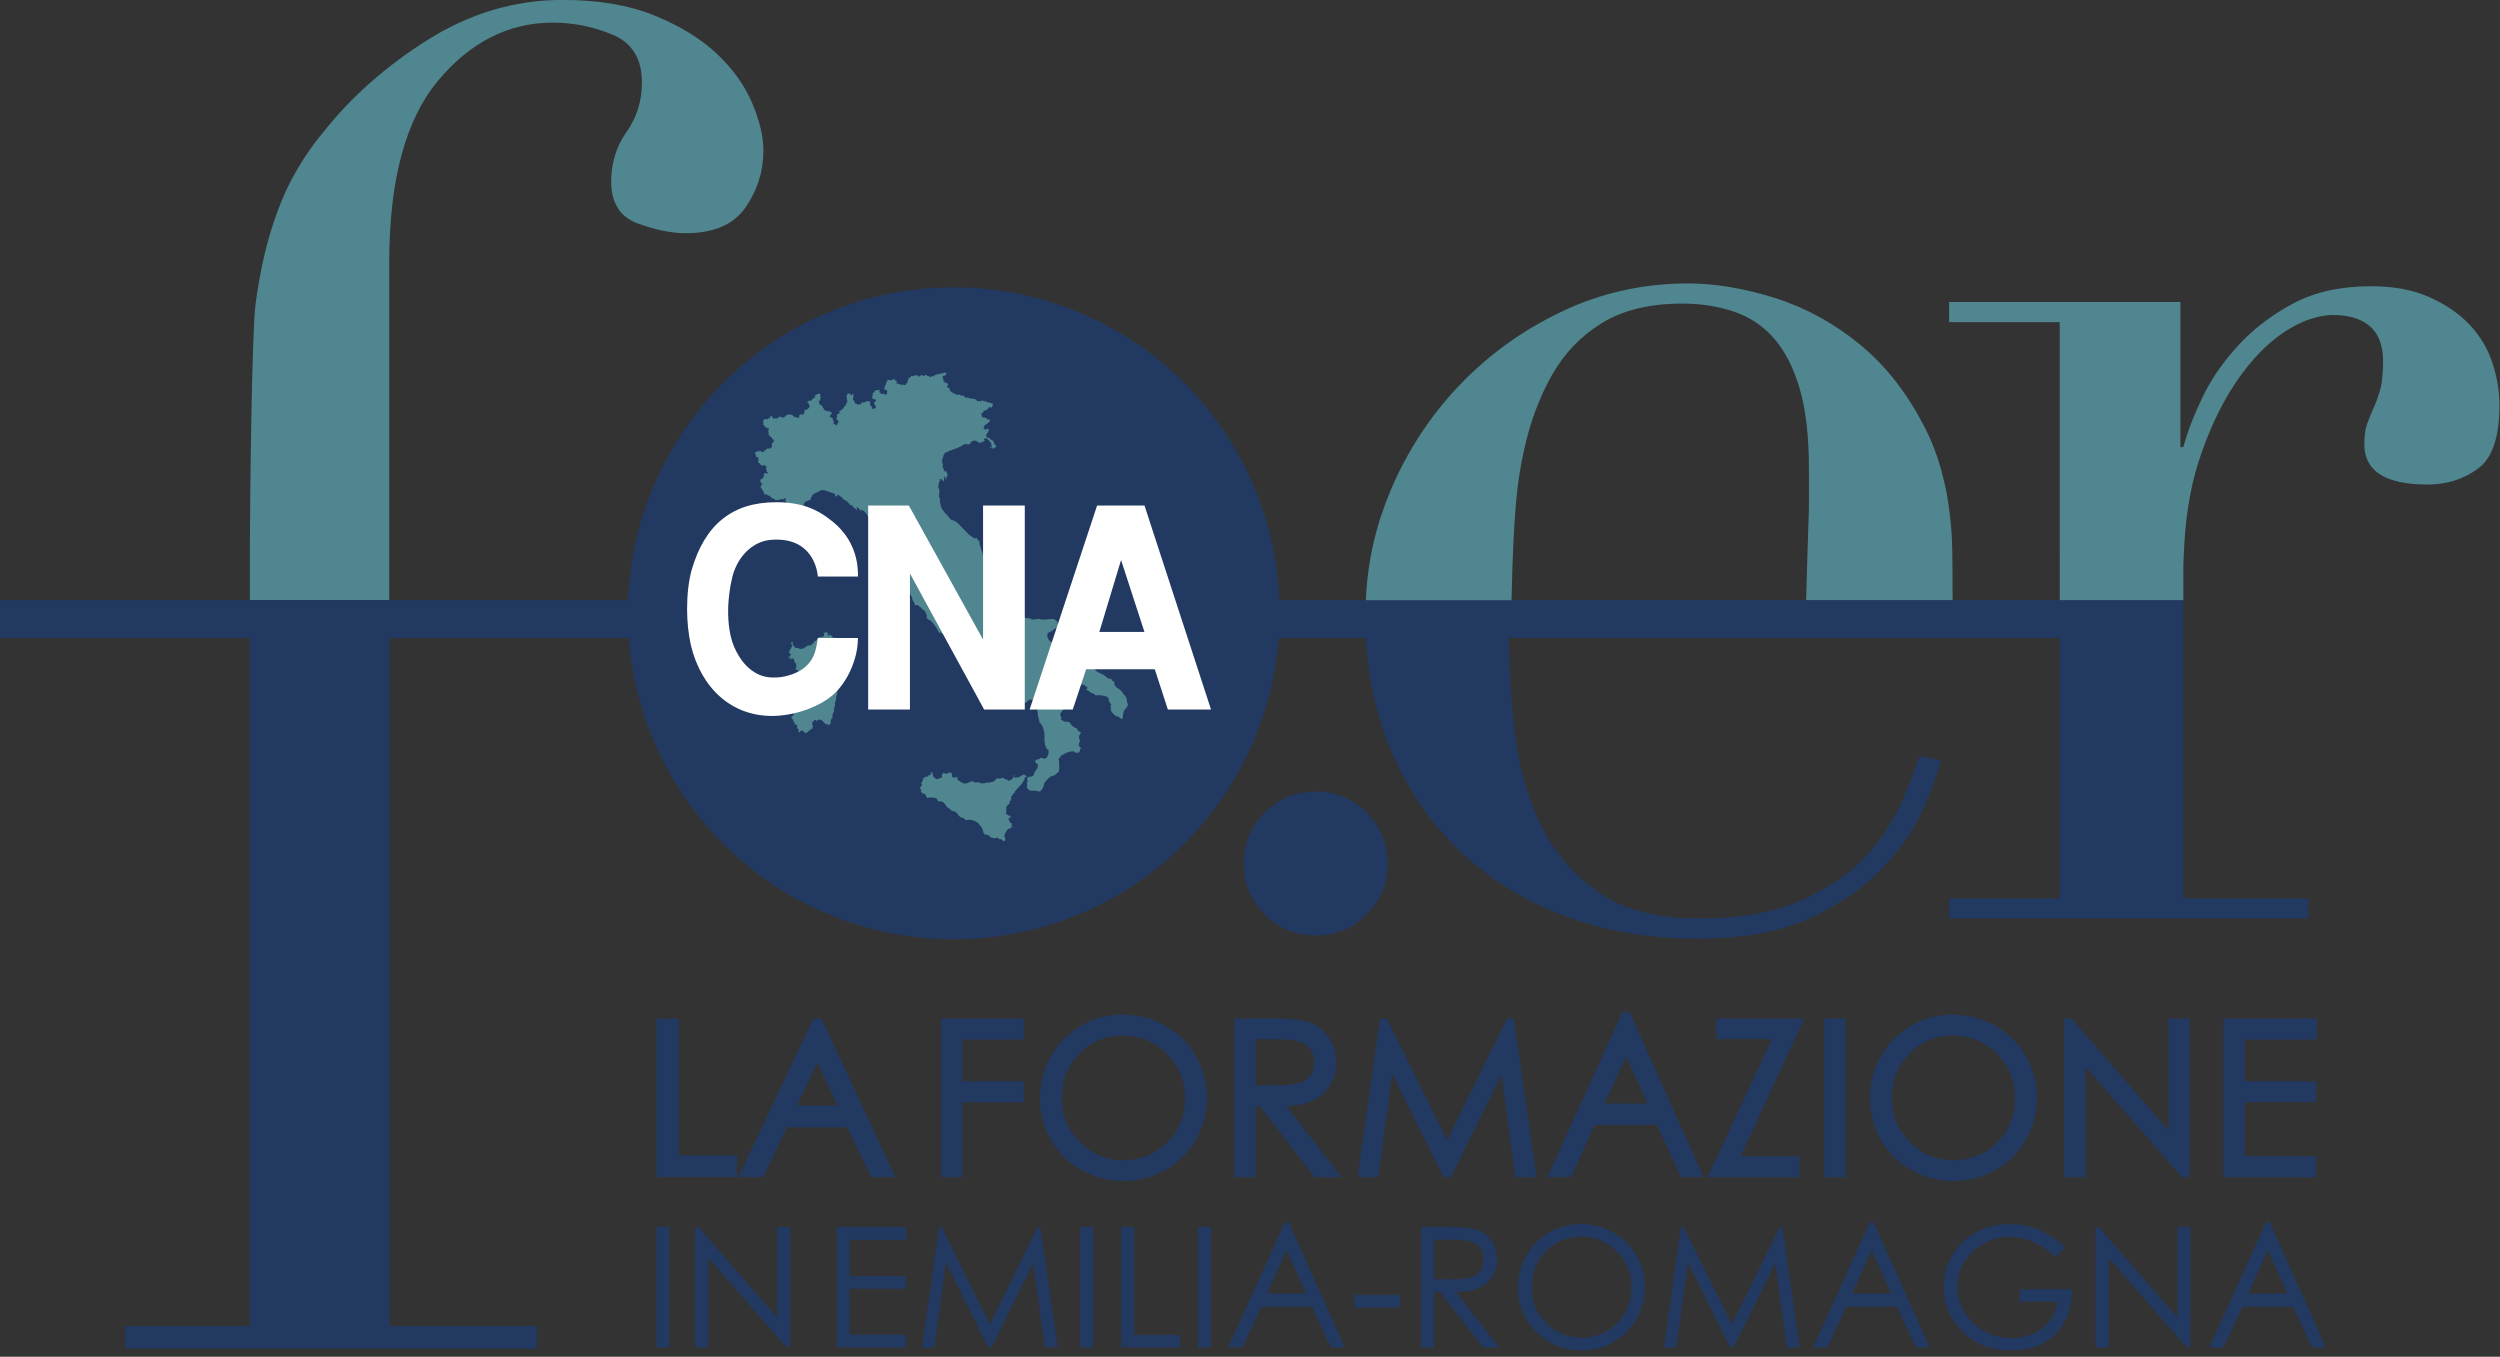 <svg width="328" height="178" viewBox="0 0 328 178" fill="none" xmlns="http://www.w3.org/2000/svg">
<rect x="0" y="0" width="328" height="178" fill="#333333" stroke="none"/>
<g clip-path="url(#clip0_1028_9798)">
<path d="M167.847 78.741C166.938 55.926 148.166 37.7 125.125 37.7C102.085 37.7 83.313 55.926 82.404 78.741H0V83.711H32.799V173.968H16.434V176.947H70.421V173.968H51.077V83.711H82.499C84.162 105.817 102.604 123.229 125.134 123.229C147.664 123.229 166.106 105.808 167.769 83.711H179.198C179.493 88.88 180.523 93.643 182.298 97.989C184.437 103.202 187.45 107.695 191.346 111.471C195.243 115.237 199.858 118.129 205.2 120.138C210.542 122.147 216.352 123.151 222.638 123.151C228.924 123.151 234.042 122.173 237.999 120.233C241.956 118.285 245.099 116.025 247.419 113.445C249.74 110.873 251.437 108.293 252.51 105.713C253.575 103.141 254.303 101.158 254.675 99.773L251.844 99.21C251.341 100.717 250.588 102.665 249.584 105.055C248.579 107.444 247.038 109.799 244.969 112.12C242.899 114.449 240.068 116.423 236.483 118.06C232.899 119.696 228.344 120.51 222.82 120.51C217.296 120.51 212.863 119.315 209.529 116.925C206.196 114.536 203.685 111.523 201.988 107.877C200.291 104.232 199.191 100.145 198.689 95.625C198.23 91.495 197.987 87.53 197.953 83.703H270.243V117.861H255.731V120.501H302.851V117.861H286.452V78.724H167.847V78.741Z" fill="#223962"/>
<path d="M172.618 122.726C175.224 122.726 177.458 121.817 179.302 119.973C181.146 118.129 182.056 115.903 182.056 113.289C182.056 110.674 181.146 108.448 179.302 106.604C177.458 104.76 175.233 103.851 172.618 103.851C170.003 103.851 167.778 104.76 165.933 106.604C164.089 108.448 163.18 110.674 163.18 113.289C163.18 115.903 164.089 118.129 165.933 119.973C167.778 121.817 170.003 122.726 172.618 122.726Z" fill="#223962"/>
<path d="M109.774 176.782H118.831V175.102H111.471V169.085H118.831V167.422H111.471V162.669H118.891V160.98H109.774V176.782Z" fill="#223962"/>
<path d="M136.494 160.98H136.157L129.871 173.76L123.558 161.023L123.541 160.98H123.203L120.97 176.713L120.952 176.782H122.597L124.104 165.63L129.611 176.747L129.628 176.782H130.104L135.568 165.716L137.083 176.782H138.763L136.503 161.041L136.494 160.98Z" fill="#223962"/>
<path d="M143.422 160.98H141.716V176.782H143.422V160.98Z" fill="#223962"/>
<path d="M148.807 160.98H147.084V176.782H154.833V175.146H148.807V160.98Z" fill="#223962"/>
<path d="M158.877 160.98H157.171V176.782H158.877V160.98Z" fill="#223962"/>
<path d="M87.842 160.98H86.136V176.782H87.842V160.98Z" fill="#223962"/>
<path d="M169.06 160.348H168.583L161.128 176.782H163.016L165.458 171.44H172.142L174.592 176.748L174.61 176.782H176.437L169.086 160.391L169.068 160.348H169.06ZM166.237 169.708L168.817 164.037L171.38 169.708H166.237Z" fill="#223962"/>
<path d="M183.684 169.89H177.701V171.544H183.684V169.89Z" fill="#223962"/>
<path d="M191.26 169.5C192.827 169.5 194.074 169.137 194.957 168.418C195.918 167.647 196.394 166.565 196.394 165.214C196.394 164.539 196.264 163.915 195.996 163.353C195.727 162.79 195.355 162.331 194.896 161.976C194.437 161.621 193.874 161.361 193.225 161.214C192.576 161.058 191.372 160.98 189.632 160.98H186.445V176.782H188.142V169.492H188.939L194.55 176.756L194.567 176.782H196.671L191.026 169.5C191.104 169.5 191.173 169.5 191.251 169.5H191.26ZM190.792 167.838H188.151V162.643H190.861C192.151 162.643 193.113 162.85 193.727 163.266C194.333 163.673 194.636 164.34 194.636 165.24C194.636 166.141 194.325 166.816 193.719 167.232C193.121 167.639 192.177 167.846 190.922 167.846C190.879 167.846 190.844 167.846 190.801 167.846L190.792 167.838Z" fill="#223962"/>
<path d="M211.634 161.682C210.344 160.954 208.932 160.591 207.434 160.591C205.936 160.591 204.534 160.963 203.27 161.69C201.997 162.418 200.984 163.439 200.256 164.73C199.529 166.011 199.157 167.431 199.157 168.955C199.157 170.479 199.529 171.821 200.265 173.094C201.001 174.358 202.023 175.371 203.313 176.098C204.594 176.817 206.006 177.189 207.504 177.189C209.002 177.189 210.404 176.817 211.686 176.09C212.959 175.362 213.98 174.341 214.708 173.068C215.435 171.786 215.807 170.384 215.807 168.886C215.807 167.388 215.435 165.985 214.699 164.704C213.954 163.422 212.933 162.409 211.642 161.69L211.634 161.682ZM212.127 173.639C210.863 174.886 209.296 175.518 207.495 175.518C205.694 175.518 204.127 174.869 202.854 173.596C201.581 172.323 200.932 170.739 200.932 168.894C200.932 167.05 201.564 165.465 202.802 164.184C204.04 162.903 205.607 162.253 207.46 162.253C209.313 162.253 210.837 162.903 212.119 164.175C213.4 165.448 214.05 167.041 214.05 168.886C214.05 170.73 213.409 172.392 212.136 173.639H212.127Z" fill="#223962"/>
<path d="M233.842 160.98H233.505L227.219 173.76L220.907 161.023L220.881 160.98H220.543L218.318 176.713L218.3 176.782H219.937L221.443 165.63L226.959 176.747L226.976 176.782H227.452L232.916 165.716L234.414 176.73L234.423 176.782H236.111L233.851 161.041L233.842 160.98Z" fill="#223962"/>
<path d="M245.809 160.348H245.333L237.921 176.687L237.878 176.782H239.765L242.207 171.44H248.891L251.342 176.748L251.359 176.782H253.177L245.826 160.391L245.809 160.348ZM242.986 169.708L245.566 164.037L248.129 169.708H242.986Z" fill="#223962"/>
<path d="M264.97 170.782H269.958C269.732 172.236 269.066 173.405 267.975 174.254C266.866 175.12 265.516 175.561 263.966 175.561C261.931 175.561 260.208 174.877 258.849 173.535C257.489 172.193 256.805 170.6 256.805 168.79C256.805 167.63 257.117 166.539 257.723 165.543C258.329 164.547 259.195 163.742 260.286 163.153C261.377 162.565 262.485 162.27 263.576 162.27C264.667 162.27 265.741 162.495 266.771 162.946C267.802 163.396 268.763 164.045 269.62 164.876L269.663 164.92L270.91 163.716L270.962 163.673L270.91 163.63C268.797 161.621 266.399 160.599 263.793 160.599C261.186 160.599 259.048 161.422 257.437 163.05C255.835 164.677 255.021 166.626 255.021 168.859C255.021 171.093 255.835 173.05 257.455 174.695C259.065 176.34 261.247 177.18 263.931 177.18C266.269 177.18 268.183 176.47 269.629 175.076C271.074 173.682 271.828 171.708 271.871 169.214V169.145H264.979V170.782H264.97Z" fill="#223962"/>
<path d="M285.673 172.877L275.387 161.006L275.361 160.98H274.919V176.782H276.668V165.041L286.894 176.765L286.911 176.782H287.353V160.98H285.673V172.877Z" fill="#223962"/>
<path d="M101.964 172.877L91.669 161.006L91.652 160.98H91.21V176.782H92.951V165.041L103.177 176.765L103.202 176.782H103.644V160.98H101.964V172.877Z" fill="#223962"/>
<path d="M297.787 160.348H297.31L289.899 176.687L289.855 176.782H291.743L294.185 171.44H300.869L303.319 176.748L303.337 176.782H305.155L297.804 160.391L297.787 160.348ZM294.964 169.708L297.544 164.037L300.107 169.708H294.964Z" fill="#223962"/>
<path d="M134.313 136.39V133.628H123.481V154.451H126.277V144.624H134.313V141.862H126.277V136.39H134.313Z" fill="#223962"/>
<path d="M152.859 134.563C151.162 133.61 149.283 133.125 147.266 133.125C145.248 133.125 143.516 133.61 141.854 134.571C140.183 135.533 138.849 136.883 137.888 138.563C136.927 140.251 136.442 142.104 136.442 144.079C136.442 146.053 136.927 147.897 137.888 149.568C138.849 151.239 140.2 152.564 141.897 153.516C143.594 154.469 145.456 154.954 147.421 154.954C149.387 154.954 151.24 154.469 152.92 153.508C154.599 152.547 155.941 151.205 156.903 149.525C157.864 147.845 158.349 146.001 158.349 144.027C158.349 142.052 157.855 140.208 156.885 138.528C155.915 136.849 154.556 135.515 152.859 134.563ZM153.119 149.906C151.552 151.447 149.612 152.226 147.352 152.226C145.092 152.226 143.257 151.43 141.681 149.854C140.105 148.278 139.308 146.33 139.308 144.061C139.308 141.793 140.079 139.836 141.611 138.251C143.135 136.667 145.066 135.87 147.343 135.87C149.621 135.87 151.5 136.667 153.084 138.243C154.669 139.819 155.474 141.793 155.474 144.105C155.474 146.416 154.677 148.373 153.119 149.914V149.906Z" fill="#223962"/>
<path d="M175.294 139.342C175.294 138.424 175.112 137.576 174.748 136.814C174.385 136.052 173.874 135.429 173.242 134.944C172.61 134.467 171.848 134.121 170.991 133.913C170.142 133.714 168.575 133.619 166.341 133.619H161.96V154.443H164.748V145.118H165.293L172.437 154.365L172.497 154.443H176.004L168.774 145.109C170.8 145.048 172.393 144.529 173.51 143.55C174.705 142.503 175.311 141.083 175.311 139.342H175.294ZM171.337 141.68C170.592 142.165 169.406 142.39 167.813 142.39H164.739V136.355H167.891C169.458 136.355 170.627 136.606 171.354 137.091C172.064 137.567 172.411 138.321 172.411 139.386C172.411 140.451 172.056 141.204 171.328 141.68H171.337Z" fill="#223962"/>
<path d="M181.943 133.628H181.069L178.142 154.226L178.107 154.451H180.826L182.662 140.892L189.329 154.339L189.381 154.451H190.351L196.992 141.005L198.802 154.278L198.827 154.451H201.59L198.602 133.628H197.728L189.866 149.603L181.995 133.732L181.943 133.628Z" fill="#223962"/>
<path d="M213.833 132.814H212.855L203.019 154.443H206.092L209.218 147.603H217.401L220.552 154.443H223.514L213.868 132.926L213.816 132.814H213.833ZM210.517 144.789L213.34 138.563L216.136 144.789H210.508H210.517Z" fill="#223962"/>
<path d="M236.094 154.451V151.715H228.353L236.735 133.628H225.176V136.329H232.492L224.033 154.451H236.094Z" fill="#223962"/>
<path d="M242.12 133.628H239.332V154.451H242.12V133.628Z" fill="#223962"/>
<path d="M250.788 153.516C252.485 154.469 254.347 154.954 256.312 154.954C258.278 154.954 260.131 154.469 261.81 153.508C263.49 152.547 264.832 151.205 265.793 149.525C266.755 147.845 267.239 146.001 267.239 144.027C267.239 142.052 266.746 140.208 265.776 138.528C264.806 136.849 263.456 135.515 261.75 134.563C260.053 133.61 258.174 133.125 256.156 133.125C254.139 133.125 252.416 133.61 250.745 134.571C249.074 135.533 247.74 136.875 246.779 138.563C245.818 140.251 245.333 142.104 245.333 144.079C245.333 146.053 245.818 147.897 246.779 149.568C247.74 151.239 249.091 152.564 250.788 153.516ZM250.511 138.243C252.035 136.658 253.966 135.862 256.243 135.862C258.52 135.862 260.399 136.658 261.984 138.234C263.568 139.81 264.365 141.784 264.365 144.096C264.365 146.408 263.568 148.365 262.01 149.906C260.442 151.447 258.503 152.226 256.243 152.226C253.983 152.226 252.148 151.43 250.572 149.854C248.996 148.278 248.199 146.33 248.199 144.061C248.199 141.793 248.97 139.836 250.502 138.251L250.511 138.243Z" fill="#223962"/>
<path d="M273.611 139.948L286.218 154.382L286.279 154.451H287.283V133.628H284.521V148.321L271.828 133.697L271.767 133.628H270.763V154.451H273.611V139.948Z" fill="#223962"/>
<path d="M303.978 136.39V133.628H291.7V154.451H303.9V151.689H294.488V144.598H303.9V141.862H294.488V136.39H303.978Z" fill="#223962"/>
<path d="M89.063 151.577V133.645H86.136V154.434H96.699V151.577H89.063Z" fill="#223962"/>
<path d="M107.783 133.645H106.7L96.873 154.434H100.129L103.22 147.906H111.177L114.294 154.434H117.472L107.774 133.645H107.783ZM109.869 145.048H104.57L107.229 139.438L109.869 145.048Z" fill="#223962"/>
<path d="M198.316 78.741C198.567 66.914 199.095 62.983 199.909 59.251C200.723 55.484 201.952 52.151 203.589 49.259C205.217 46.367 207.416 44.072 210.187 42.375C212.949 40.678 216.473 39.83 220.742 39.83C223.131 39.83 225.357 40.176 227.435 40.869C229.513 41.561 231.27 42.722 232.716 44.358C234.162 45.995 235.288 48.194 236.111 50.956C236.924 53.718 237.331 57.242 237.331 61.511V66.221C237.331 67.71 237.21 69.338 236.968 78.733H256.181C256.173 72.213 256.121 71.13 256.051 70.083C256.051 70.065 256.051 70.039 256.051 70.022C255.999 69.303 255.939 68.593 255.861 67.901C255.861 67.84 255.843 67.788 255.843 67.728C255.766 67.07 255.679 66.429 255.584 65.797C255.566 65.693 255.549 65.589 255.532 65.485C255.437 64.905 255.333 64.325 255.211 63.771C255.177 63.606 255.133 63.459 255.099 63.294C254.986 62.792 254.865 62.299 254.735 61.822C254.675 61.597 254.597 61.372 254.536 61.147C254.415 60.74 254.302 60.333 254.164 59.944C254.051 59.623 253.93 59.311 253.809 58.991C253.705 58.705 253.601 58.42 253.488 58.142C253.246 57.554 252.986 56.974 252.7 56.419C250.371 51.77 247.488 48.029 244.033 45.207C240.578 42.375 236.838 40.34 232.82 39.076C230.812 38.453 228.863 37.977 226.976 37.665C225.088 37.353 223.27 37.189 221.512 37.189C218.56 37.189 215.702 37.492 212.932 38.107C211.546 38.41 210.187 38.799 208.853 39.258C207.52 39.717 206.204 40.254 204.922 40.869C203.632 41.483 202.385 42.142 201.182 42.852C198.766 44.272 196.524 45.891 194.446 47.709C193.406 48.618 192.402 49.571 191.45 50.575C189.536 52.584 187.822 54.748 186.315 57.06C184.809 59.372 183.501 61.822 182.41 64.437C182.038 65.32 181.709 66.212 181.397 67.104C181.25 67.528 181.094 67.953 180.964 68.386C180.964 68.386 180.964 68.403 180.964 68.412C179.916 71.797 179.345 75.243 179.198 78.75H198.351L198.316 78.741Z" fill="#4F868F"/>
<path d="M270.243 72.377V78.741H286.451V74.706C286.451 73.91 286.495 73.148 286.529 72.377C286.573 71.356 286.642 70.36 286.729 69.39C286.746 69.243 286.755 69.104 286.772 68.966C286.858 68.109 286.962 67.269 287.092 66.446C287.153 66.074 287.222 65.71 287.291 65.338C287.404 64.732 287.508 64.117 287.646 63.537C287.88 62.55 288.131 61.589 288.426 60.662C289.084 58.619 289.82 56.731 290.642 54.982C291.456 53.242 292.357 51.64 293.326 50.194C294.79 48.029 296.34 46.246 297.976 44.86C298.522 44.393 299.076 43.977 299.647 43.596C301.223 42.548 302.738 41.882 304.193 41.561C304.825 41.423 305.448 41.328 306.063 41.328C308.037 41.328 309.535 41.752 310.626 42.566C311.968 43.562 312.661 45.146 312.661 47.363C312.661 47.77 312.661 48.159 312.635 48.514C312.6 49.233 312.54 49.865 312.445 50.402C312.401 50.67 312.341 50.913 312.28 51.129C312.15 51.571 312.02 51.986 311.882 52.376C311.743 52.766 311.587 53.138 311.431 53.484C311.12 54.177 310.834 54.87 310.583 55.554C310.332 56.246 310.202 57.156 310.202 58.29C310.202 60.931 311.76 62.576 314.869 63.242C315.908 63.459 317.111 63.572 318.497 63.572C319.129 63.572 319.735 63.528 320.324 63.442C321.501 63.268 322.601 62.922 323.623 62.403C324.134 62.143 324.627 61.84 325.095 61.493C325.328 61.32 325.554 61.13 325.761 60.913C327.207 59.398 327.926 56.835 327.926 53.199C327.926 51.311 327.614 49.432 326.982 47.544C326.826 47.077 326.645 46.618 326.437 46.168C325.822 44.834 324.999 43.631 323.96 42.548C322.575 41.102 320.817 39.908 318.679 38.964C316.54 38.02 314.029 37.553 311.137 37.553C307.111 37.553 303.691 38.306 300.868 39.812C298.747 40.947 296.859 42.271 295.197 43.787C294.642 44.289 294.114 44.817 293.612 45.371C292.106 47.025 290.841 48.722 289.828 50.48C289.491 51.069 289.179 51.657 288.902 52.255C288.339 53.45 287.845 54.584 287.439 55.649C287.032 56.714 286.703 57.718 286.451 58.662H286.07V39.622H255.722V42.263H270.234V72.36L270.243 72.377Z" fill="#4F868F"/>
<path d="M51.068 78.741V34.426C51.068 23.664 53.198 15.724 57.441 10.624C61.692 5.524 66.723 2.97 72.533 2.97C75.226 2.97 77.849 3.498 80.395 4.563C82.941 5.628 84.222 7.715 84.222 10.832C84.222 13.239 83.547 15.404 82.204 17.317C80.854 19.231 80.187 21.395 80.187 23.802C80.187 26.642 81.356 28.478 83.694 29.327C86.032 30.175 88.118 30.599 89.963 30.599C93.642 30.599 96.266 29.465 97.825 27.197C99.383 24.928 100.162 22.452 100.162 19.759C100.162 17.923 99.66 15.828 98.673 13.49C97.677 11.152 96.119 8.996 93.998 7.005C91.876 5.022 89.14 3.36 85.815 2.009C82.482 0.667 78.481 -0.009 73.806 -0.009C67.572 -0.009 61.692 1.732 56.168 5.195C50.644 8.667 46.038 12.737 42.358 17.412C40.938 19.11 39.665 20.988 38.531 23.041C37.396 25.093 36.409 27.5 35.552 30.27C34.703 33.032 34.028 36.219 33.535 39.838C33.032 43.449 32.79 66.403 32.79 71.364V78.724H51.068V78.741Z" fill="#4F868F"/>
<path d="M134.849 101.851L134.615 101.894L134.477 101.99L134.39 102.223H134.459L134.061 102.829L133.152 103.834L133.135 103.972L132.987 104.059V104.137L132.693 104.475L132.65 104.57L132.702 104.717L132.589 105.011L132.477 105.133L132.459 105.427L132.174 105.652L132.026 105.886L132.009 106.778L132.277 106.977L132.399 107.02L132.459 106.968L132.658 107.254L132.606 107.315L132.529 107.254L132.503 107.392L132.477 107.228L132.381 107.254L132.329 107.522L132.399 107.73L132.52 107.704L132.563 107.782L132.503 107.748L132.468 107.791L132.511 107.929L132.624 108.007H132.771L132.762 108.267L132.676 108.224L132.658 108.354L132.71 108.397L132.797 108.354L132.901 108.57L132.754 108.492L132.641 108.527L132.563 108.7L132.329 108.735L132.061 108.986L131.767 109.583L131.914 110.215L131.87 110.31L131.81 110.267L131.645 110.397L131.394 110.094L131.134 110.12L130.961 109.947L130.805 109.895L130.381 110.007L130.225 109.903L129.992 109.886L129.784 109.652L129.576 109.548L129.169 109.462L129.03 109.289L128.987 108.994L128.753 108.492L128.286 107.938L127.879 107.704L127.472 107.583L127.03 107.557L126.753 107.609L126.632 107.566L126.424 107.315L126.112 107.263L125.74 106.994L125.671 106.812L125.316 106.475L125.186 106.501L125.125 106.423L124.866 106.397L124.684 106.172L124.355 105.972L124.251 105.834L124.147 105.817L124.078 105.609L123.731 105.219L123.35 105.124L123.099 105.159L122.883 104.76L122.692 104.682L122.104 104.613L121.645 104.691L121.394 104.232L121.22 104.102H121.021L120.848 103.868V103.626L120.666 103.297L120.839 103.219L120.961 102.925L120.857 102.734L121.047 102.5V102.327L121.151 102.293L121.039 102.145L121.168 102.119L121.411 101.886L121.549 101.92L121.705 101.868L121.818 101.773V101.678L122.034 101.704L122.164 101.548L122.086 101.357L122.164 101.271L122.19 101.349H122.32V101.496L122.407 101.591L122.389 101.73L122.467 101.903L122.831 102.232L123.221 102.154L123.627 101.946L123.541 101.661H123.627L123.688 101.548L123.662 101.487L123.809 101.383L124.156 101.539L124.337 101.479L124.381 101.366L124.528 101.401L124.718 101.28L124.762 101.427L124.909 101.531L124.935 101.712L124.866 101.808L124.944 101.938L125.212 102.033L125.403 101.998L125.489 101.912L125.61 101.955L125.593 102.206L125.714 102.362L126.312 102.751L126.545 102.803L126.97 102.726L127.351 102.544L127.68 102.509L127.862 102.648L128.043 102.682L128.208 102.613L128.805 102.786L129.178 102.769L129.42 102.656L129.645 102.708L130.355 102.544L130.866 102.076L131.039 102.171L131.481 102.093L131.593 101.998L131.819 102.232L132.139 102.258L132.199 102.397L132.364 102.44L132.702 102.284L132.909 102.085L133.031 101.825L132.97 101.669H133.039L133.091 101.799L133.031 101.972L133.213 102.041L133.706 101.946L134.26 101.635H134.407L134.598 101.79L134.823 101.868L134.849 101.851ZM110.553 87.028L110.406 86.872L110.371 86.655L110.44 86.447L110.285 86.222L110.319 85.997L110.137 85.781L110.155 85.677L110.233 85.642L110.189 85.573L110.233 85.495L110.311 85.53L110.38 85.486L110.215 85.348L110.068 85.365L110.12 85.252L109.938 85.14L110.077 84.993L109.973 84.967L109.834 85.131L109.756 85.027L109.791 84.993L109.722 84.958L109.54 84.941L109.471 84.897L109.549 84.871L109.774 84.924L109.756 84.846L109.878 84.707L109.834 84.612L109.956 84.516L110.129 84.62L110.189 84.56L109.904 84.378L109.86 84.439L109.826 84.413V84.482L109.713 84.465L109.774 84.283L109.618 84.317L109.592 84.43H109.523L109.609 84.179L109.679 84.144L109.661 84.023L109.696 83.997L109.739 84.058L109.834 83.936L109.817 83.841H109.704L109.739 83.737H109.661L109.713 83.703L109.644 83.59L109.609 83.685L109.401 83.659L109.419 83.755L109.28 83.936L109.315 83.694L109.246 83.573L109.142 83.547L109.228 83.443L109.064 83.426L109.02 83.408L108.986 83.252H108.882L108.847 83.365H108.639L108.562 83.261L108.639 83.105L108.44 82.915L108.276 83.053V82.975L108.155 83.027L108.068 82.958L108.051 83.036L108.155 83.062L108.085 83.244L108.137 83.408L108.059 83.478H107.921L107.86 83.581L107.635 83.607L107.583 83.538L107.436 83.599L107.055 84.04L106.787 84.179V84.291L106.406 84.664L105.981 84.69L105.367 85.105L104.908 85.14L104.752 85.01L104.561 85.027L104.31 84.958L103.99 84.56L104.033 84.317L103.895 84.205L103.765 84.395L103.947 84.69L103.756 85.105L103.635 85.192V85.356L103.479 85.538L103.643 85.763L103.773 85.833L103.661 86.092L103.479 86.162V86.413L103.531 86.43L103.704 86.205L103.791 86.309L103.721 86.344V86.491L103.886 86.499L103.903 86.421L104.137 86.395L104.258 86.915L104.405 86.984L104.492 87.443L104.371 87.72V87.841L104.544 87.867L104.7 87.98L104.786 88.179L104.622 88.785L104.734 89.21L104.717 89.339L104.553 89.495L104.371 89.538L104.336 89.478L104.224 89.564L104.371 89.668L104.267 89.911V90.292L104.431 90.482L104.605 90.326L104.804 90.352L104.916 90.595L104.856 90.95L104.7 91.175L104.657 91.348H104.587L104.457 91.08L104.397 91.149L104.414 91.435L104.362 91.565L104.405 91.66L104.353 91.824L104.431 92.015L104.328 92.318L104.007 92.716L103.981 92.803L104.102 92.898V93.002L103.912 93.253L103.973 93.314V93.461L104.094 93.513L104.137 93.747L104.085 93.859L103.817 94.076V94.162L104.085 94.5L104.068 94.742L104.163 94.699L104.215 94.751L104.267 94.889L104.215 95.045L104.457 95.071L104.587 95.167V95.53L104.795 95.738L104.708 96.015H104.882L104.847 96.188L104.925 96.171L104.89 96.058L104.986 96.015L104.968 95.928L105.202 95.894L105.219 95.807L105.444 95.963L105.54 96.145L105.6 96.076L105.678 96.188H105.782L106.423 95.651L106.484 95.626L106.527 95.677L106.665 95.288L106.553 95.106L106.587 94.76L106.821 94.508L107.003 94.439L107.202 94.63L107.254 94.491L107.445 94.396L107.808 94.5L108.38 95.054L108.588 95.002L108.665 95.037V95.158L108.735 95.236V95.123L108.821 95.037H108.908L109.02 94.803L108.96 94.69L109.072 94.309L109.176 94.18L109.315 94.145L109.202 94.032V93.85L109.445 93.236L109.401 93.002L109.54 92.638V92.171L109.696 91.842V91.443L109.834 91.062L109.791 90.794L109.956 90.647V90.586L109.843 90.552V90.37L110.085 89.894V89.755L109.93 89.642L109.774 89.4L109.687 89.054L109.713 88.768L110.025 88.326L110.38 88.067L110.709 87.313L110.579 87.218V87.062L110.553 87.028ZM147.941 92.491L147.975 92.63L147.82 92.751L147.759 92.95L147.586 93.054L147.447 93.314L147.343 93.695L147.309 94.197L147.205 94.318L147.101 94.335L146.798 94.058L146.374 93.937L145.871 93.452L145.672 93.037L145.776 93.002V92.837L145.603 92.734L145.742 92.647L145.793 92.439L145.447 91.928L145.49 91.772L145.421 91.582L145.222 91.391L144.469 91.218H143.724L143.473 91.002L143.248 90.959L142.555 90.482H142.46L142.495 90.404L142.659 90.344L142.685 90.222L142.581 90.075H142.391L142.356 89.928L142.122 89.816L141.793 89.842L141.49 89.98L141.17 90.222L140.971 90.5L140.919 90.335L140.971 90.491L140.598 90.941L140.122 91.781L139.923 91.902L139.75 92.093L139.706 92.309L139.784 92.803L139.36 93.262L139.118 93.634L139.1 93.876L139.256 94.084L139.187 94.37L139.594 94.656L140.269 94.716L140.633 95.193L141.005 95.461L141.291 95.556L141.343 95.738L141.507 95.928L141.828 96.067L141.594 96.543L141.551 96.855L141.715 97.141L141.507 97.678L141.62 97.842L141.585 97.92L141.637 98.024L141.888 98.162L141.698 98.31V98.543L141.352 98.855L141.334 98.76L141.222 98.708L141.04 98.76L140.875 98.561L140.477 98.595L139.984 98.734L139.213 99.132L138.867 99.66L138.953 99.842L138.97 101.002L138.91 101.236L138.399 101.695L137.767 101.903L137.022 102.7L136.892 103.262L136.65 103.652L136.494 103.817L136.208 103.842L135.879 103.739H135.187L134.849 103.522L134.693 103.167L134.797 103.046L134.71 102.751L134.832 102.518L134.762 102.223L134.788 101.998L135.143 101.886H135.299L135.524 101.79L135.646 101.617L135.706 101.349L135.81 101.271L135.897 101.046L136.027 100.942L136.104 100.786L136.2 100.379L135.784 99.946L135.836 99.799L136.001 99.669L136.364 99.582L136.52 99.444H136.728L137.005 99.548L137.152 99.513L137.369 99.366L137.576 98.838V98.405L137.334 98.258L137.118 97.764L137.031 97.141V96.258L136.866 95.478L136.598 94.976L136.39 94.803L136.26 94.171L136.191 94.102L136.13 93.357L136.061 93.21L136.174 93.054L136.035 92.699L135.905 92.387L135.741 92.214V92.093L135.602 91.998L135.542 91.824L135.308 91.772L134.996 91.824L134.607 92.205L134.321 92.136L134.165 91.954L133.974 91.989V91.937L134.035 91.885L133.992 91.695L133.732 91.409L133.611 91.383L133.42 91.114L133.022 91.088L132.823 90.794L132.52 90.673L132.477 90.578L132.65 90.465L132.684 90.127L132.918 90.015L132.935 89.764L132.511 88.664L132.096 88.153L131.862 88.171L131.732 88.344L131.455 88.24L131.212 88.422L131.013 88.439L130.814 88.309L130.113 88.577L130.208 88.24L130.476 88.205L130.52 88.084L130.84 87.902L130.771 87.625L130.52 87.521L130.251 87.166L130.035 86.993L129.801 87.071L129.628 87.261L129.507 87.235L129.576 87.209L129.524 87.123L129.247 87.019L129.152 87.079L129.204 87.313L129.022 87.235L129.048 86.854L128.978 86.517L128.779 86.144V86.127L128.589 85.893L128.502 85.478L128.243 84.967L127.991 84.672L127.766 84.482L127.662 84.525L127.437 84.413L127.178 84.534V84.655L127.247 84.716H127.074L126.355 84.213L126 84.101L125.853 84.17L125.662 84.144L125.411 84.205L125.108 84.447L124.909 84.413L124.71 83.824L124.424 83.469L124.138 83.278L123.861 83.226L123.792 83.27L123.411 82.967H123.264L123.247 83.036L123.177 83.001L122.935 82.49L122.398 81.728L122.112 81.443L121.61 81.166L121.567 80.663L121.342 80.161L120.952 79.893L120.857 79.72L120.649 79.624L120.606 79.52L120.415 79.382L120.051 79.408L119.939 79.07L119.714 78.715V78.559L119.558 78.187L119.393 77.91L118.969 77.503L118.562 77.269L117.87 77.053L117.774 76.966L117.541 77.01V77.131L117.454 77.165L117.428 77.269H117.272L117.168 77.114L117.038 77.061L117.021 76.845L117.108 76.75L117.177 76.828H117.367L117.463 76.663L117.506 76.403L117.385 76.092L117.237 76.109L117.177 75.858L117.09 75.763L117.116 75.685L116.779 75.512L116.727 75.191L116.553 74.983L116.19 74.802L115.904 74.75L115.662 74.559L115.826 74.473L115.861 74.169L115.947 74.066L115.904 73.936L115.765 73.814L115.506 73.667L115.263 73.624L114.943 73.65L114.9 73.797L114.709 73.719L114.683 73.382L114.83 73.33L114.969 72.819L114.986 71.875L114.908 71.624L114.744 71.416L114.623 70.948L114.536 70.931L114.458 70.654L114.25 70.472L114.146 70.1L114.19 69.901L114.086 69.243L114.146 69.174V68.836L114.051 68.091L113.679 67.407L113.358 67.07L113.185 66.966L113.393 66.766L113.428 66.654L113.393 66.758L113.185 66.957L113.055 66.922L112.951 66.992L112.718 66.784V66.706L112.614 66.697L112.458 66.515L112.345 66.576L112.441 66.723L112.415 66.775H112.475L112.38 66.879H112.467L112.423 66.966L112.38 66.879L111.999 66.585L111.852 66.368L111.653 66.247L111.549 66.308L111.454 66.082L111.289 65.996L111.22 65.849L111.047 65.771L110.977 65.641L110.778 65.615L110.674 65.485L110.614 65.52L110.492 65.277L109.93 64.896L109.834 64.974V65.182L109.531 65.017L109.583 64.87L109.531 64.784L108.648 64.489L108.596 64.394L108.544 64.429L108.57 64.489L108.198 64.359H108.302L108.224 64.316L108.025 64.29L108.042 64.333L107.869 64.281L107.687 64.333L107.549 64.446L107.393 64.463L107.263 64.585L106.743 64.801L106.674 64.879H106.735L106.466 65.087L106.527 65.173L106.345 65.372L106.362 65.546L105.661 65.831L105.47 66.108L105.427 66.385L105.141 66.662L105.115 66.784L105.167 66.905L104.786 67.121L104.7 67.26L104.501 67.286L104.128 67.494L103.747 67.537L103.618 67.632L103.488 67.58L103.193 67.719L103.046 67.684L102.908 67.805L102.518 67.684L102.405 67.762L102.319 67.736L102.172 67.286L102.189 67.156L102.258 67.078L102.466 67.035L102.518 66.766L102.899 66.602L102.977 66.463V66.282L103.159 66.221L103.193 66.074L103.211 65.953L103.029 65.658L103.124 65.398L102.916 65.372L102.83 65.528L102.587 65.468L102.137 65.615L102.007 65.572L101.972 65.675L101.843 65.589L101.687 65.632L101.643 65.442H101.366L101.228 65.251H101.115L101.003 65.052L100.899 65.009L100.812 65.043L100.57 64.853L100.345 64.87L100.241 64.792L100.206 64.524L100.05 64.42L100.076 64.333L99.946 64.195V64.082L99.79 64.004L99.842 63.649L100.085 63.623L99.808 63.294L99.739 62.983L99.842 62.844H99.981L100.085 62.749L100.18 62.489H100.258L100.189 62.281L100.258 62.143L100.371 62.065L100.752 62.117L100.726 61.952L100.578 61.848L100.552 61.571L100.474 61.467L100.587 61.268L100.526 61.164L100.232 61L100.111 61.104L99.912 61.052L99.669 60.853V60.775L99.453 60.671L99.487 60.498L99.444 60.463L99.548 60.342L99.444 60.151L99.505 60.108L99.487 60.004L99.184 59.944L99.158 59.623L99.08 59.597L99.02 59.407L99.228 59.294L99.271 59.208L99.539 59.242L99.66 59.121L99.99 59.294V59.346L100.189 59.303L100.206 59.112H100.431L100.474 59L100.691 58.835L100.795 58.861L100.907 58.809L100.985 58.913L101.184 58.705L101.245 58.723L101.306 58.506L101.219 58.22H101.306L101.349 58.082L101.462 58.03V57.909L101.591 57.761L101.288 57.571L101.254 57.363L101.029 57.311L101.063 57.173L100.829 57.086L100.847 56.662L100.778 56.575L100.899 56.264L100.76 56.16H100.544L100.509 56.03L100.31 55.935L100.119 55.675L100.163 55.58L100.119 55.328L100.232 54.991L100.336 54.974L100.414 55.034L100.483 54.939L100.63 54.999L100.76 54.974L100.812 54.887L101.011 54.835L101.055 54.662L101.236 54.532L101.47 54.956L101.695 54.844L101.843 54.982L101.964 54.809H102.146L102.319 54.627L102.7 54.809L103.089 54.601V54.515L103.211 54.437L103.392 54.489L103.436 54.315H103.566L103.609 54.419L103.938 54.402L104.007 54.532L104.111 54.584L104.154 54.748L104.293 54.662L104.492 54.818L104.596 54.766L104.769 54.844L104.838 54.792L104.873 54.489L105.012 54.367L105.358 54.402L105.462 54.307L105.479 54.177L105.583 54.116L105.54 53.934L105.6 53.77L105.921 53.718L105.981 53.605L106.146 53.536V53.406L106.224 53.32L106.129 53.034L106.016 52.869L105.877 52.791L106.163 52.549L106.284 52.592L106.475 52.532L106.553 52.376L106.717 52.315V52.203L106.934 52.133L106.986 52.012L106.864 51.943L106.942 51.848H107.029L107.211 51.7L107.549 51.64L107.67 51.779L107.609 51.9L107.661 52.073L107.6 52.471L107.419 52.67L107.531 52.887L107.471 52.982L107.583 53.095L107.834 53.199L107.99 53.545L108.111 53.605L108.077 53.692L108.129 53.813H108.284L108.44 53.96H108.579L108.691 53.856L108.752 53.978L108.856 54.038L108.96 54.004L109.142 54.185V54.281L109.046 54.324L108.804 54.679L109.003 54.696L109.15 54.878L109.272 54.913V55.051L109.436 55.476L109.272 55.684L109.471 55.623L109.644 55.701L109.609 55.779L109.808 55.805L109.895 55.502L110.077 55.328L110.016 55.311L109.956 55.173L109.782 55.112V54.922L109.679 54.852L109.852 54.722L109.782 54.437L109.834 54.35L110.094 54.281L110.155 54.151L110.103 53.943L110.311 53.856L110.51 53.666H110.596L110.795 53.285H110.917L110.943 53.086L111.168 52.731V52.558L111.09 52.445L111.133 52.177L111.003 51.995L111.125 51.908L111.159 51.666L111.54 51.614L111.583 51.77L111.731 51.891L111.852 51.7L111.982 51.649L111.956 51.77L111.895 51.787L111.973 51.839L111.912 52.48L112.068 52.549L112.129 52.809L112.241 52.973L112.285 52.947L112.596 53.103L112.787 53.017L112.934 53.095L113.081 52.74L113.255 52.843L113.835 52.601L113.904 52.696L114.025 52.618L114.198 52.809L114.12 52.982L114.207 53.043L114.181 53.224L114.415 53.372L114.354 53.579L114.449 53.657L114.545 53.597L114.683 53.631L114.934 53.45L114.856 53.224L114.657 52.956L114.675 52.835L114.77 52.783L114.822 52.636H114.926L114.952 52.497L114.874 52.471L114.848 52.367L114.579 52.393L114.415 52.237L114.484 52.116L114.441 52.021L114.51 51.77L114.475 51.64L114.735 51.398L114.761 51.216L114.874 51.259L115.142 51.146L115.246 51.207L115.359 51.112L115.393 51.216L115.436 51.268L115.35 51.38L115.367 51.475L115.54 51.519L115.566 51.649L115.748 51.709L115.809 51.631L115.991 51.718L116.086 51.683L116.233 51.822L116.32 51.752L116.432 51.328L116.25 51.138H116.06L116.017 50.835L116.155 50.688L116.103 50.532L116.302 50.402L116.216 50.177L116.346 50.116L116.493 49.778L116.579 49.865H116.813L116.779 49.934L117.307 49.735L117.419 49.813V49.9L117.67 50.029L117.705 50.099L117.541 50.306L117.653 50.333L117.792 50.272L117.896 50.41L117.999 50.376L118.199 50.514L118.346 50.454L118.787 50.532L118.883 50.298L119.082 50.211L119.047 50.003L119.186 49.796V49.64L119.272 49.536L119.385 49.562L119.489 49.493L119.515 49.328L119.619 49.302L119.688 49.363L120.19 49.215L120.259 49.267L120.355 49.233L120.545 49.415L120.71 49.363L120.9 49.146L121.134 49.345L121.506 49.181L121.688 49.328L121.887 49.345L121.948 49.467L122.034 49.501L122.199 49.371H122.433L122.788 49.146H122.926L123.056 49.06L123.247 49.094L123.342 49.008L123.498 49.034L123.602 48.921L123.688 48.964L123.982 48.869L124.069 48.913L124.208 49.042L124.104 49.103L124.043 49.285H123.792L123.671 49.389L123.714 49.718L123.835 49.856L123.714 50.012L123.905 50.064L124.008 50.272L124.13 50.194L124.277 50.237L124.389 50.514L124.286 50.661L124.268 50.852L124.571 50.93L124.658 51.294L125.065 51.571L124.978 51.597H125.013H125.065H125.186L125.411 51.779H125.879L126.052 51.848L126.121 51.943L126.268 51.874L126.416 51.943L126.571 52.012V52.133L126.615 52.168H126.961L127.472 52.315L127.636 52.281L127.983 52.393L128.268 52.653L128.416 52.601L128.623 52.679L128.727 52.575L128.84 52.592L128.857 52.514L129.004 52.566L128.987 52.636L129.065 52.67L129.394 52.636L129.446 52.766L129.637 52.748L129.68 52.835H129.888L130.295 52.991L130.13 53.493L129.974 53.424L129.723 53.467L129.585 53.701L129.152 53.9H129.022L129.004 54.116L128.71 54.272L128.892 54.67L128.831 54.809H128.987V54.731L129.143 54.748L129.221 54.818H129.342L129.472 54.904L129.515 55.034L129.784 55.017L129.896 55.095L129.792 55.363L129.472 55.632L129.143 55.805V55.995L129.013 56.116L129.247 56.376H129.385L129.507 56.255L129.723 56.298L129.68 56.593L129.377 57.078L129.446 57.355L129.55 57.441L129.749 57.424L130.061 57.736L130.269 57.805L130.528 58.359L130.753 58.55L130.381 58.835H130.199L130 58.705L129.87 58.723V58.645L129.94 58.619L130.165 58.705L130.277 58.636H130.156L130.13 58.498H130.043L130 58.446L130.113 58.376L130.069 58.194L129.593 57.597L129.385 57.519L129.29 57.545L129.247 57.476L129.126 57.588L129.1 57.727L129.238 57.857L128.944 57.969L128.875 57.943L128.684 58.099H128.476L128.061 57.84L127.905 57.805H127.879L127.515 57.874L127.247 58.229L127.169 58.177L127.255 58.238L127.203 58.298H126.788L126.797 58.229L126.719 58.194L126.667 58.307H126.416L126.329 58.42L125.775 58.705L124.389 59.225L124.251 59.381L124.112 59.303L123.931 59.511L123.792 59.736L123.775 59.822L123.844 59.857L123.749 59.883L123.576 60.42L123.688 60.463L123.593 60.55L123.627 60.766L123.723 60.896L123.662 61.337L123.775 61.45L123.887 61.718L123.844 61.684L123.775 61.762L123.844 61.814L123.922 61.77L123.896 61.866L123.939 61.883L123.991 61.857L123.965 61.71H124.008L124.337 62.195L124.251 62.567L124.156 62.645L124.138 62.887L124.008 62.827L124.052 62.584L123.965 62.541L123.887 62.567L123.809 62.706L123.879 62.801L123.835 62.974L123.896 63.035L123.957 63V63.061L123.844 63.043L123.827 63.164L123.645 62.991H123.593L123.506 62.836L123.411 62.801L123.247 62.983L123.359 62.948L123.195 63.303L123.108 63.719L123.125 64.004L123.264 64.342L123.195 65.087L123.316 65.502V65.788L123.437 66.403L123.558 66.715L124.069 67.416L124.268 67.572L124.727 68.152L124.952 68.256L125.151 68.29L125.593 68.567L127.195 70.213L127.801 70.62L127.974 70.654L128.052 70.533L128.217 70.689L128.303 70.888L128.528 71.044L128.494 71.312L129.256 73.737L129.333 74.429L129.455 74.931L130.095 75.434L130.944 77.927L131.36 78.291L131.42 78.49L131.706 78.811L131.723 78.923L132.165 79.269L132.589 79.46L132.572 79.867L132.84 80.092L132.875 80.127L133.316 80.404L133.732 80.516L134.035 80.906L134.295 81.027L135.169 81.148L135.265 81.244L135.533 81.278L136.382 81.192L136.659 81.296H137.005L138.087 81.2L138.408 81.287L138.797 81.633L138.728 81.754L138.815 81.962L138.797 82.092L138.754 82.257L138.633 82.361L138.217 82.594L138.183 82.681L137.438 83.071L137.412 83.547L137.594 83.962L137.871 84.196L138.633 84.62L138.867 84.837L139.525 85.149L140.2 85.633L141.014 85.963L141.144 86.092L141.291 86.11L141.326 86.179L141.404 86.153L141.421 86.214L141.759 86.395L142.321 86.629L143.092 87.227L143.369 87.625L143.534 87.712L143.889 88.101L144.85 88.577L145.343 88.984L145.811 89.08L145.889 89.244L145.845 89.313L146.148 89.348L146.114 89.435L146.235 89.608L146.174 89.772L146.348 90.023L146.529 90.222L147.006 90.534L147.724 91.443L147.863 91.833L147.828 91.98L147.932 92.292L148.045 92.379L148.001 92.413L147.941 92.491ZM136.503 92.361L136.434 92.275L136.503 92.353V92.361Z" fill="#4F868F"/>
<path d="M96.327 74.906C97.202 72.55 99.046 70.992 101.159 70.827C106.657 70.386 107.228 74.949 107.28 75.468L107.298 75.641H112.571V75.451C112.545 74.273 112.467 70.689 108.674 67.996C106.207 66.126 103.722 65.892 101.825 65.892C96.093 65.892 92.465 68.81 90.734 74.819C90.353 76.213 90.145 77.979 90.145 79.945C90.145 81.538 90.327 83.244 90.638 84.629C92.015 90.396 96.059 93.928 101.245 93.928C101.366 93.928 101.496 93.928 101.618 93.928C104.778 93.816 107.661 92.534 109.116 91.314C111.081 89.703 112.519 86.586 112.553 83.893V83.703H107.298L107.272 83.859C107.254 83.962 107.237 84.066 107.22 84.188C107.021 85.486 106.683 87.668 103.522 88.603C102.83 88.811 102.085 88.915 101.41 88.889C100.734 88.889 100.111 88.751 99.462 88.465C98.128 87.815 97.072 86.603 96.319 84.871C95.565 83.088 95.487 80.915 95.548 79.408C95.652 77.494 96.007 75.771 96.319 74.914L96.327 74.906Z" fill="white"/>
<path d="M150.158 66.325H143.941L135.17 92.838L135.092 93.089H140.746L142.503 87.807H151.508L153.223 93.089H158.886L150.158 66.325ZM150.149 82.906H144.235L147.084 73.477L150.149 82.906Z" fill="white"/>
<path d="M128.979 83.91L119.238 66.325H113.904V93.089H119.385V75.243L129.066 92.993L129.118 93.089H134.451V66.325H128.979V83.91Z" fill="white"/>
</g>
<defs>
<clipPath id="clip0_1028_9798">
<rect width="327.918" height="177.172" fill="white"/>
</clipPath>
</defs>
</svg>
